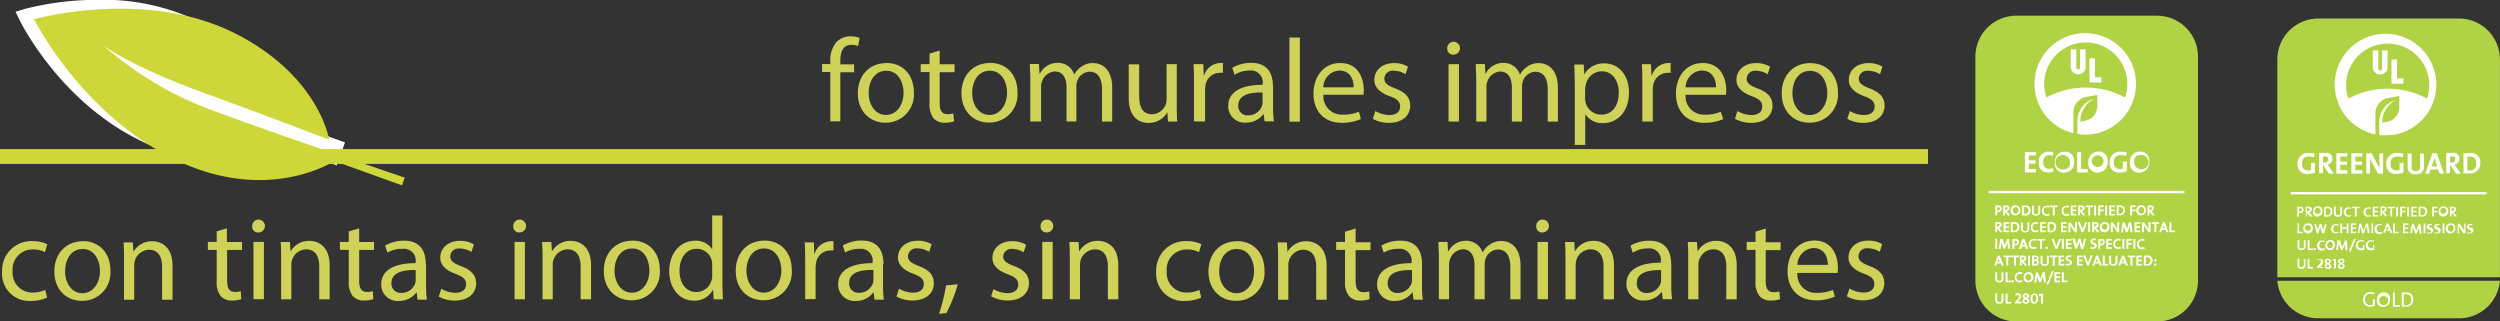 <svg id="Capa_1" data-name="Capa 1" xmlns="http://www.w3.org/2000/svg" viewBox="0 0 426.74 54.85">
  <rect x="0" y="0" width="426.74" height="54.85" fill="#333333" stroke="none"/>
  <defs>
    <style>
      .cls-1 {
        fill: #b0d345;
      }

      .cls-1, .cls-2, .cls-4, .cls-6 {
        fill-rule: evenodd;
      }

      .cls-2, .cls-3 {
        fill: #fff;
      }

      .cls-4 {
        fill: #cfd258;
      }

      .cls-5, .cls-6 {
        fill: #ced73a;
      }
    </style>
  </defs>
  <title>iconostintas</title>
  <g>
    <g>
      <path class="cls-1" d="M452.46,396.2h-24a7,7,0,0,0-7,7V441.4a7,7,0,0,0,7,7h24a7,7,0,0,0,7-7V403.17A7,7,0,0,0,452.46,396.2Z" transform="translate(-84.27 -393.52)"/>
      <polygon class="cls-2" points="358.72 13.18 357.61 13.18 357.61 9.96 356.66 9.96 356.66 14.08 358.72 14.08 358.72 13.18"/>
      <path class="cls-2" d="M439.33,405a0.33,0.33,0,0,1-.32.36,0.33,0.33,0,0,1-.32-0.36v-3.06h-0.95v3a1.27,1.27,0,0,0,2.54,0v-3h-0.95V405Z" transform="translate(-84.27 -393.52)"/>
      <path class="cls-2" d="M433.2,407.86a7.1,7.1,0,1,1,13.82,2.3,14.16,14.16,0,0,0-13.43,0,7.16,7.16,0,0,1-.39-2.3h0Zm5,8.41V412.6a2.66,2.66,0,0,1,2.08-2.52l2-.35v2a2.53,2.53,0,0,1-2,2.38l-0.93.17a4.53,4.53,0,0,1,2.34-3.9,4,4,0,0,0-2.82,4v2a8.49,8.49,0,0,0,1.42.12A8.66,8.66,0,1,0,438.23,416.27Z" transform="translate(-84.27 -393.52)"/>
      <path class="cls-2" d="M425.18,428.88h0.12c0.31,0,.34.15,0.34,0.27a0.28,0.28,0,0,1-.33.28h-0.13v-0.54h0Zm0,0.83h0.11a0.61,0.61,0,0,0,.69-0.6,0.54,0.54,0,0,0-.65-0.52h-0.47v1.7h0.33v-0.6Z" transform="translate(-84.27 -393.52)"/>
      <path class="cls-2" d="M426.63,429.33h-0.09v-0.45h0.1c0.28,0,.32.11,0.32,0.22a0.27,0.27,0,0,1-.33.24h0Zm0.67-.27c0-.21-0.1-0.47-0.62-0.47H426.2v1.7h0.33v-0.66L427,430.3h0.42l-0.52-.65-0.09-.1A0.5,0.5,0,0,0,427.29,429.06Z" transform="translate(-84.27 -393.52)"/>
      <path class="cls-2" d="M428.33,430a0.59,0.59,0,0,1,0-1.16,0.5,0.5,0,0,1,.48.59,0.5,0.5,0,0,1-.48.57h0Zm0-1.46a0.83,0.83,0,0,0-.85.89,0.75,0.75,0,0,0,.8.85,0.84,0.84,0,0,0,.85-0.89A0.75,0.75,0,0,0,428.35,428.58Z" transform="translate(-84.27 -393.52)"/>
      <path class="cls-2" d="M429.9,430h-0.17v-1.14h0.2a0.51,0.51,0,0,1,.59.58,0.55,0.55,0,0,1-.62.58h0ZM430,428.6H429.4v1.7h0.48a0.86,0.86,0,0,0,1-.88A0.79,0.79,0,0,0,430,428.6Z" transform="translate(-84.27 -393.52)"/>
      <path class="cls-2" d="M431.12,428.6v1.11a0.57,0.57,0,0,0,.68.61,0.63,0.63,0,0,0,.72-0.69v-1H432.2v1.06a0.33,0.33,0,0,1-.38.39,0.3,0.3,0,0,1-.37-0.35v-1.1h-0.33Z" transform="translate(-84.27 -393.52)"/>
      <path class="cls-2" d="M433.63,428.88a1.17,1.17,0,0,1,.36.06l0.05,0,0.06-.3h0a1.53,1.53,0,0,0-.4,0,0.82,0.82,0,0,0-.87.9,0.75,0.75,0,0,0,.82.83,1.35,1.35,0,0,0,.48-0.09l0,0-0.06-.29L434,430a0.88,0.88,0,0,1-.35.08,0.48,0.48,0,0,1-.52-0.57A0.51,0.51,0,0,1,433.63,428.88Z" transform="translate(-84.27 -393.52)"/>
      <polygon class="cls-2" points="349.93 35.37 350.41 35.37 350.41 36.78 350.74 36.78 350.74 35.37 351.22 35.37 351.22 35.08 349.93 35.08 349.93 35.37"/>
      <path class="cls-2" d="M437,428.88a1.16,1.16,0,0,1,.36.06l0.05,0,0.06-.3h0a1.53,1.53,0,0,0-.4,0,0.82,0.82,0,0,0-.87.9,0.75,0.75,0,0,0,.81.83,1.36,1.36,0,0,0,.48-0.09l0,0-0.06-.29-0.06,0a0.9,0.9,0,0,1-.35.08,0.48,0.48,0,0,1-.52-0.57A0.51,0.51,0,0,1,437,428.88Z" transform="translate(-84.27 -393.52)"/>
      <polygon class="cls-2" points="354.43 35.36 354.43 35.08 353.46 35.08 353.46 36.78 354.43 36.78 354.43 36.5 353.79 36.5 353.79 36.05 354.4 36.05 354.4 35.77 353.79 35.77 353.79 35.36 354.43 35.36"/>
      <path class="cls-2" d="M439.43,429.33h-0.09v-0.45h0.1c0.28,0,.32.11,0.32,0.22a0.27,0.27,0,0,1-.33.24h0Zm0.67-.27c0-.21-0.11-0.47-0.62-0.47H439v1.7h0.33v-0.66l0.51,0.66h0.42l-0.52-.65-0.09-.1A0.5,0.5,0,0,0,440.1,429.06Z" transform="translate(-84.27 -393.52)"/>
      <polygon class="cls-2" points="355.98 35.37 356.47 35.37 356.47 36.78 356.79 36.78 356.79 35.37 357.28 35.37 357.28 35.08 355.98 35.08 355.98 35.37"/>
      <rect class="cls-3" x="357.46" y="35.08" width="0.33" height="1.7"/>
      <polygon class="cls-2" points="358.15 36.78 358.48 36.78 358.48 36.06 359.07 36.06 359.07 35.78 358.48 35.78 358.48 35.36 359.1 35.36 359.1 35.08 358.15 35.08 358.15 36.78"/>
      <rect class="cls-3" x="359.34" y="35.08" width="0.33" height="1.7"/>
      <polygon class="cls-2" points="360.02 36.78 360.99 36.78 360.99 36.5 360.36 36.5 360.36 36.05 360.96 36.05 360.96 35.77 360.36 35.77 360.36 35.36 360.99 35.36 360.99 35.08 360.02 35.08 360.02 36.78"/>
      <path class="cls-2" d="M446.07,430H445.9v-1.14h0.2a0.51,0.51,0,0,1,.59.58,0.55,0.55,0,0,1-.62.58h0Zm0.05-1.43h-0.55v1.7H446a0.86,0.86,0,0,0,1-.88A0.79,0.79,0,0,0,446.12,428.6Z" transform="translate(-84.27 -393.52)"/>
      <polygon class="cls-2" points="363.6 36.78 363.93 36.78 363.93 36.06 364.52 36.06 364.52 35.78 363.93 35.78 363.93 35.36 364.55 35.36 364.55 35.08 363.6 35.08 363.6 36.78"/>
      <path class="cls-2" d="M449.78,430a0.59,0.59,0,0,1,0-1.16,0.5,0.5,0,0,1,.48.59,0.5,0.5,0,0,1-.48.57h0Zm0-1.46a0.83,0.83,0,0,0-.85.89,0.75,0.75,0,0,0,.8.85,0.84,0.84,0,0,0,.85-0.89A0.76,0.76,0,0,0,449.8,428.58Z" transform="translate(-84.27 -393.52)"/>
      <path class="cls-2" d="M451.27,429.33h-0.09v-0.45h0.1c0.28,0,.32.11,0.32,0.22a0.27,0.27,0,0,1-.33.24h0Zm0.67-.27c0-.21-0.11-0.47-0.62-0.47h-0.47v1.7h0.33v-0.66l0.51,0.66h0.42l-0.52-.65-0.09-.1A0.5,0.5,0,0,0,451.94,429.06Z" transform="translate(-84.27 -393.52)"/>
      <path class="cls-2" d="M425.18,431.72h0.1c0.28,0,.32.1,0.32,0.22a0.27,0.27,0,0,1-.33.24h-0.1v-0.45h0Zm-0.33,1.43h0.33v-0.66l0.51,0.66h0.42l-0.53-.66-0.08-.1a0.5,0.5,0,0,0,.45-0.49c0-.21-0.11-0.47-0.62-0.47h-0.47v1.7Z" transform="translate(-84.27 -393.52)"/>
      <polygon class="cls-2" points="342.96 38.21 342.96 37.93 342 37.93 342 39.63 342.96 39.63 342.96 39.35 342.33 39.35 342.33 38.9 342.93 38.9 342.93 38.62 342.33 38.62 342.33 38.21 342.96 38.21"/>
      <path class="cls-2" d="M428,432.88h-0.17v-1.14h0.2a0.51,0.51,0,0,1,.59.57,0.55,0.55,0,0,1-.62.58h0Zm0.05-1.44h-0.55v1.7H428a0.86,0.86,0,0,0,1-.88A0.78,0.78,0,0,0,428.1,431.45Z" transform="translate(-84.27 -393.52)"/>
      <path class="cls-2" d="M429.26,432.57a0.57,0.57,0,0,0,.68.61,0.63,0.63,0,0,0,.72-0.68v-1h-0.32v1.06a0.32,0.32,0,0,1-.38.39,0.3,0.3,0,0,1-.37-0.35v-1.1h-0.33v1.11Z" transform="translate(-84.27 -393.52)"/>
      <path class="cls-2" d="M431.74,433.17a1.37,1.37,0,0,0,.48-0.09h0l-0.06-.29-0.06,0a0.89,0.89,0,0,1-.35.08,0.48,0.48,0,0,1-.52-0.57,0.51,0.51,0,0,1,.5-0.58,1.23,1.23,0,0,1,.36.06l0.05,0,0.06-.3h0a1.62,1.62,0,0,0-.4-0.05,0.81,0.81,0,0,0-.87.9A0.75,0.75,0,0,0,431.74,433.17Z" transform="translate(-84.27 -393.52)"/>
      <polygon class="cls-2" points="348.24 39.63 349.2 39.63 349.2 39.35 348.57 39.35 348.57 38.9 349.17 38.9 349.17 38.62 348.57 38.62 348.57 38.21 349.2 38.21 349.2 37.93 348.24 37.93 348.24 39.63"/>
      <path class="cls-2" d="M434.11,431.73h0.2a0.51,0.51,0,0,1,.59.58,0.55,0.55,0,0,1-.62.58h-0.17v-1.14h0Zm-0.33-.27v1.7h0.48a0.86,0.86,0,0,0,1-.88,0.78,0.78,0,0,0-.91-0.84h-0.55Z" transform="translate(-84.27 -393.52)"/>
      <polygon class="cls-2" points="351.81 39.63 352.77 39.63 352.77 39.35 352.14 39.35 352.14 38.9 352.75 38.9 352.75 38.62 352.14 38.62 352.14 38.21 352.77 38.21 352.77 37.93 351.81 37.93 351.81 39.63"/>
      <path class="cls-2" d="M437.35,433.16h0.32v-0.49c0-.2,0-0.48,0-0.68l0.08,0.13,0.67,1.05h0.38v-1.7h-0.32v0.46c0,0.2,0,.5,0,0.72l-0.09-.14-0.66-1h-0.38v1.7Z" transform="translate(-84.27 -393.52)"/>
      <path class="cls-2" d="M439.58,433.16h0.32l0.66-1.7h-0.34l-0.4,1c0,0.07-.05.14-0.07,0.2l-0.06-.16-0.4-1.09h-0.36Z" transform="translate(-84.27 -393.52)"/>
      <rect class="cls-3" x="356.45" y="37.93" width="0.33" height="1.7"/>
      <path class="cls-2" d="M441.73,431.72h0.1c0.28,0,.32.1,0.32,0.22a0.27,0.27,0,0,1-.33.24h-0.09v-0.45h0Zm-0.33-.27v1.7h0.33v-0.66l0.51,0.66h0.42l-0.52-.65-0.08-.1a0.5,0.5,0,0,0,.45-0.49c0-.21-0.11-0.47-0.62-0.47H441.4Z" transform="translate(-84.27 -393.52)"/>
      <path class="cls-2" d="M444,432.32a0.49,0.49,0,1,1-.48-0.59,0.5,0.5,0,0,1,.48.59h0Zm-1.3,0a0.75,0.75,0,0,0,.8.85,0.83,0.83,0,0,0,.85-0.89,0.76,0.76,0,0,0-.8-0.86A0.83,0.83,0,0,0,442.7,432.33Z" transform="translate(-84.27 -393.52)"/>
      <path class="cls-2" d="M444.59,431.45v1.7h0.32v-0.5c0-.19,0-0.47,0-0.68L445,432.1l0.67,1.05H446v-1.7h-0.32v0.46c0,0.2,0,.5,0,0.72l-0.09-.15-0.66-1h-0.38Z" transform="translate(-84.27 -393.52)"/>
      <path class="cls-2" d="M447.37,432.51l0,0.14-0.05-.16-0.37-1h-0.36l-0.26,1.7h0.34l0.12-1c0-.06,0-0.12,0-0.17l0,0.12,0.35,1h0.31l0.37-1.07,0-.08c0,0.05,0,.11,0,0.17l0.14,1h0.34l-0.27-1.7h-0.36Z" transform="translate(-84.27 -393.52)"/>
      <polygon class="cls-2" points="364.37 39.63 365.33 39.63 365.33 39.35 364.69 39.35 364.69 38.9 365.3 38.9 365.3 38.62 364.69 38.62 364.69 38.21 365.33 38.21 365.33 37.93 364.37 37.93 364.37 39.63"/>
      <path class="cls-2" d="M449.91,431.45v1.7h0.32v-0.5c0-.19,0-0.47,0-0.68l0.08,0.12,0.67,1.05h0.38v-1.7H451v0.46c0,0.2,0,.5,0,0.72l-0.09-.15-0.66-1h-0.38Z" transform="translate(-84.27 -393.52)"/>
      <polygon class="cls-2" points="368.08 39.63 368.08 38.22 368.57 38.22 368.57 37.93 367.27 37.93 367.27 38.22 367.75 38.22 367.75 39.63 368.08 39.63"/>
      <path class="cls-2" d="M453.38,432.51l0.2-.54,0-.07,0,0.08,0.2,0.53h-0.46Zm0.08-1.05-0.65,1.7h0.34l0.14-.38h0.65l0.14,0.38h0.36l-0.65-1.7h-0.33Z" transform="translate(-84.27 -393.52)"/>
      <polygon class="cls-2" points="370.64 37.93 370.31 37.93 370.31 39.64 371.25 39.64 371.25 39.35 370.64 39.35 370.64 37.93"/>
      <rect class="cls-3" x="340.59" y="40.78" width="0.33" height="1.7"/>
      <path class="cls-2" d="M425.7,434.3l-0.26,1.7h0.34l0.12-1c0-.06,0-0.11,0-0.17l0,0.12,0.35,1h0.31l0.37-1.07,0-.08,0,0.17,0.15,1h0.34l-0.27-1.7H426.9l-0.38,1.06,0,0.14-0.05-.16-0.37-1H425.7Z" transform="translate(-84.27 -393.52)"/>
      <path class="cls-2" d="M428.24,435.13h-0.12v-0.54h0.12c0.3,0,.34.15,0.34,0.27a0.28,0.28,0,0,1-.33.29h0Zm0-.83h-0.47V436h0.33v-0.6h0.11a0.61,0.61,0,0,0,.69-0.59A0.55,0.55,0,0,0,428.26,434.3Z" transform="translate(-84.27 -393.52)"/>
      <path class="cls-2" d="M429.7,434.82l0-.08,0,0.08,0.2,0.53H429.5l0.2-.54h0ZM429.26,436l0.14-.37H430l0.14,0.37h0.36l-0.66-1.7h-0.33l-0.65,1.7h0.34Z" transform="translate(-84.27 -393.52)"/>
      <path class="cls-2" d="M430.6,435.19a0.75,0.75,0,0,0,.82.83,1.37,1.37,0,0,0,.48-0.09l0,0-0.06-.29-0.06,0a0.92,0.92,0,0,1-.35.07,0.48,0.48,0,0,1-.52-0.57,0.51,0.51,0,0,1,.5-0.58,1.15,1.15,0,0,1,.36.06l0.05,0,0.05-.3h0a1.49,1.49,0,0,0-.4,0A0.82,0.82,0,0,0,430.6,435.19Z" transform="translate(-84.27 -393.52)"/>
      <polygon class="cls-2" points="348.56 42.48 348.56 41.07 349.04 41.07 349.04 40.78 347.75 40.78 347.75 41.07 348.23 41.07 348.23 42.48 348.56 42.48"/>
      <ellipse class="cls-3" cx="349.35" cy="42.31" rx="0.2" ry="0.2"/>
      <path class="cls-2" d="M435.34,435.35l-0.07.2-0.05-.16-0.39-1.09h-0.36l0.65,1.7h0.32l0.66-1.7h-0.34Z" transform="translate(-84.27 -393.52)"/>
      <rect class="cls-3" x="351.96" y="40.78" width="0.33" height="1.7"/>
      <polygon class="cls-2" points="353.61 41.06 353.61 40.78 352.65 40.78 352.65 42.48 353.61 42.48 353.61 42.2 352.97 42.2 352.97 41.75 353.58 41.75 353.58 41.47 352.97 41.47 352.97 41.06 353.61 41.06"/>
      <path class="cls-2" d="M439.19,434.89v-0.06l0,0.06,0.33,1.11h0.36l0.47-1.7h-0.33l-0.3,1.12v0l0-.07-0.33-1.1h-0.33l-0.32,1.09,0,0.07,0-.08-0.29-1.08H438l0.47,1.7h0.35Z" transform="translate(-84.27 -393.52)"/>
      <path class="cls-2" d="M441.53,435.74a1,1,0,0,1-.34-0.06l-0.06,0,0,0.31h0a1.47,1.47,0,0,0,.38,0,0.59,0.59,0,0,0,.67-0.54,0.55,0.55,0,0,0-.47-0.49c-0.19-.07-0.3-0.12-0.3-0.23a0.24,0.24,0,0,1,.29-0.2,1.05,1.05,0,0,1,.28,0l0.05,0,0-.29h0a1.58,1.58,0,0,0-.32,0,0.5,0.5,0,1,0-.18,1,0.33,0.33,0,0,1,.3.24A0.26,0.26,0,0,1,441.53,435.74Z" transform="translate(-84.27 -393.52)"/>
      <path class="cls-2" d="M442.9,435.13h-0.12v-0.54h0.12c0.3,0,.34.15,0.34,0.27a0.28,0.28,0,0,1-.33.29h0Zm0-.83h-0.47V436h0.33v-0.6h0.11a0.61,0.61,0,0,0,.69-0.59A0.54,0.54,0,0,0,442.92,434.3Z" transform="translate(-84.27 -393.52)"/>
      <polygon class="cls-2" points="360.49 41.06 360.49 40.78 359.53 40.78 359.53 42.48 360.49 42.48 360.49 42.2 359.86 42.2 359.86 41.75 360.46 41.75 360.46 41.47 359.86 41.47 359.86 41.06 360.49 41.06"/>
      <path class="cls-2" d="M446.31,435.92l-0.06-.29-0.06,0a0.9,0.9,0,0,1-.35.08,0.48,0.48,0,0,1-.52-0.57,0.51,0.51,0,0,1,.5-0.58,1.14,1.14,0,0,1,.36.06l0.05,0,0.06-.3h0a1.55,1.55,0,0,0-.4-0.05,0.82,0.82,0,0,0-.87.9,0.75,0.75,0,0,0,.82.83,1.35,1.35,0,0,0,.48-0.09Z" transform="translate(-84.27 -393.52)"/>
      <rect class="cls-3" x="362.29" y="40.78" width="0.33" height="1.7"/>
      <polygon class="cls-2" points="363.93 41.06 363.93 40.78 362.97 40.78 362.97 42.48 363.3 42.48 363.3 41.76 363.89 41.76 363.89 41.48 363.3 41.48 363.3 41.06 363.93 41.06"/>
      <rect class="cls-3" x="364.17" y="40.78" width="0.33" height="1.7"/>
      <path class="cls-2" d="M449.87,434.58a1.16,1.16,0,0,1,.36.06l0.05,0,0.06-.3h0a1.47,1.47,0,0,0-.4,0,0.82,0.82,0,0,0-.87.9,0.75,0.75,0,0,0,.82.83,1.35,1.35,0,0,0,.48-0.09l0,0-0.06-.29-0.06,0a0.9,0.9,0,0,1-.35.07,0.48,0.48,0,0,1-.52-0.57A0.51,0.51,0,0,1,449.87,434.58Z" transform="translate(-84.27 -393.52)"/>
      <path class="cls-2" d="M425.22,438.21l0.2-.54,0-.07,0,0.08,0.2,0.53h-0.46Zm0.07-1.05-0.65,1.7H425l0.14-.38h0.65l0.14,0.38h0.36l-0.66-1.7H425.3Z" transform="translate(-84.27 -393.52)"/>
      <polygon class="cls-2" points="341.99 43.91 342.47 43.91 342.47 45.34 342.8 45.34 342.8 43.91 343.29 43.91 343.29 43.63 341.99 43.63 341.99 43.91"/>
      <polygon class="cls-2" points="344.12 45.34 344.12 43.91 344.6 43.91 344.6 43.63 343.3 43.63 343.3 43.91 343.79 43.91 343.79 45.34 344.12 45.34"/>
      <path class="cls-2" d="M429.47,437.88h-0.09v-0.45h0.1c0.28,0,.32.11,0.32,0.22a0.27,0.27,0,0,1-.33.24h0Zm0.67-.27c0-.21-0.11-0.47-0.62-0.47h-0.47v1.7h0.33V438.2l0.51,0.66h0.42l-0.53-.65-0.08-.1A0.5,0.5,0,0,0,430.14,437.61Z" transform="translate(-84.27 -393.52)"/>
      <rect class="cls-3" x="346.19" y="43.63" width="0.33" height="1.7"/>
      <path class="cls-2" d="M431.47,438.11h0.11c0.4,0,.4.17,0.4,0.23a0.28,0.28,0,0,1-.35.25h-0.17v-0.47h0Zm0-.69h0.18c0.25,0,.29.11,0.29,0.2s-0.12.23-.36,0.23h-0.1v-0.42h0Zm0.15,1.44a0.58,0.58,0,0,0,.7-0.53,0.4,0.4,0,0,0-.25-0.38,0.43,0.43,0,0,0,.2-0.37c0-.16-0.08-0.43-0.59-0.43h-0.54v1.7h0.48Z" transform="translate(-84.27 -393.52)"/>
      <path class="cls-2" d="M433.27,438.88a0.63,0.63,0,0,0,.72-0.69v-1h-0.32v1.05a0.32,0.32,0,0,1-.38.39,0.3,0.3,0,0,1-.37-0.35v-1.09h-0.33v1.11A0.57,0.57,0,0,0,433.27,438.88Z" transform="translate(-84.27 -393.52)"/>
      <polygon class="cls-2" points="350.73 45.34 350.73 43.91 351.22 43.91 351.22 43.63 349.92 43.63 349.92 43.91 350.4 43.91 350.4 45.34 350.73 45.34"/>
      <polygon class="cls-2" points="352.36 43.91 352.36 43.63 351.4 43.63 351.4 45.34 352.36 45.34 352.36 45.05 351.73 45.05 351.73 44.6 352.33 44.6 352.33 44.32 351.73 44.32 351.73 43.91 352.36 43.91"/>
      <path class="cls-2" d="M437.49,437.85a0.34,0.34,0,0,1-.3-0.24,0.23,0.23,0,0,1,.29-0.2,0.94,0.94,0,0,1,.27,0h0.06l0-.29h0a1.38,1.38,0,0,0-.31,0,0.55,0.55,0,0,0-.64.5,0.54,0.54,0,0,0,.46.48,0.33,0.33,0,0,1,.3.25,0.26,0.26,0,0,1-.31.22,1,1,0,0,1-.34-0.06l-0.06,0,0,0.32h0a1.45,1.45,0,0,0,.38,0,0.59,0.59,0,0,0,.67-0.54A0.55,0.55,0,0,0,437.49,437.85Z" transform="translate(-84.27 -393.52)"/>
      <polygon class="cls-2" points="354.53 45.34 355.5 45.34 355.5 45.05 354.86 45.05 354.86 44.6 355.47 44.6 355.47 44.32 354.86 44.32 354.86 43.91 355.5 43.91 355.5 43.63 354.53 43.63 354.53 45.34"/>
      <path class="cls-2" d="M441.15,437.15l-0.4,1-0.08.2-0.05-.16-0.4-1.09h-0.36l0.64,1.7h0.33l0.66-1.7h-0.34Z" transform="translate(-84.27 -393.52)"/>
      <path class="cls-2" d="M442,438.21l0.2-.54,0-.07,0,0.08,0.2,0.53H442Zm0.07-1.05-0.65,1.7h0.34l0.14-.38h0.65l0.14,0.38h0.37l-0.66-1.7h-0.33Z" transform="translate(-84.27 -393.52)"/>
      <polygon class="cls-2" points="359.27 43.63 358.94 43.63 358.94 45.33 359.88 45.33 359.88 45.05 359.27 45.05 359.27 43.63"/>
      <path class="cls-2" d="M445.38,438.21a0.32,0.32,0,0,1-.38.39,0.3,0.3,0,0,1-.37-0.35v-1.09H444.3v1.11a0.57,0.57,0,0,0,.68.61,0.63,0.63,0,0,0,.72-0.69v-1h-0.33v1.05Z" transform="translate(-84.27 -393.52)"/>
      <path class="cls-2" d="M446.42,438.21l0.2-.54,0-.07,0,0.08,0.2,0.53h-0.46Zm0.07-1.05-0.65,1.7h0.34l0.14-.38H447l0.14,0.38h0.36l-0.65-1.7H446.5Z" transform="translate(-84.27 -393.52)"/>
      <polygon class="cls-2" points="363.19 43.91 363.67 43.91 363.67 45.34 364 45.34 364 43.91 364.49 43.91 364.49 43.63 363.19 43.63 363.19 43.91"/>
      <polygon class="cls-2" points="364.67 45.34 365.64 45.34 365.64 45.05 365 45.05 365 44.6 365.6 44.6 365.6 44.32 365 44.32 365 43.91 365.64 43.91 365.64 43.63 364.67 43.63 364.67 45.34"/>
      <path class="cls-2" d="M450.72,438.58h-0.17v-1.14h0.2a0.51,0.51,0,0,1,.59.58,0.55,0.55,0,0,1-.62.58h0Zm0.05-1.43h-0.55v1.7h0.48a0.86,0.86,0,0,0,1-.87A0.78,0.78,0,0,0,450.77,437.15Z" transform="translate(-84.27 -393.52)"/>
      <ellipse class="cls-3" cx="367.9" cy="44.46" rx="0.2" ry="0.2"/>
      <ellipse class="cls-3" cx="367.9" cy="45.16" rx="0.2" ry="0.2"/>
      <path class="cls-2" d="M425.93,441.06a0.32,0.32,0,0,1-.38.39,0.31,0.31,0,0,1-.37-0.35V440h-0.33v1.11a0.57,0.57,0,0,0,.68.61,0.63,0.63,0,0,0,.72-0.69v-1h-0.33v1.06Z" transform="translate(-84.27 -393.52)"/>
      <polygon class="cls-2" points="342.68 46.48 342.35 46.48 342.35 48.18 343.28 48.18 343.28 47.9 342.68 47.9 342.68 46.48"/>
      <ellipse class="cls-3" cx="343.56" cy="48.01" rx="0.2" ry="0.2"/>
      <path class="cls-2" d="M429,441.72a1.31,1.31,0,0,0,.48-0.09h0l-0.06-.29-0.06,0a0.87,0.87,0,0,1-.35.08,0.48,0.48,0,0,1-.52-0.57,0.51,0.51,0,0,1,.5-0.58,1.16,1.16,0,0,1,.36.06h0.05l0.06-.3h0a1.56,1.56,0,0,0-.4-0.05,0.82,0.82,0,0,0-.87.9A0.75,0.75,0,0,0,429,441.72Z" transform="translate(-84.27 -393.52)"/>
      <path class="cls-2" d="M430.5,440.27a0.59,0.59,0,0,1,0,1.17,0.59,0.59,0,0,1,0-1.17h0Zm0,1.46a0.83,0.83,0,0,0,.85-0.89,0.75,0.75,0,0,0-.8-0.85,0.83,0.83,0,0,0-.85.89A0.75,0.75,0,0,0,430.48,441.73Z" transform="translate(-84.27 -393.52)"/>
      <path class="cls-2" d="M432.94,440l-0.38,1.06,0,0.14a1.3,1.3,0,0,0-.05-0.16l-0.37-1h-0.36l-0.26,1.7h0.34l0.12-1,0-.17,0,0.12,0.35,1h0.31l0.37-1.06,0-.08,0,0.17,0.15,1h0.34L433.3,440h-0.36Z" transform="translate(-84.27 -393.52)"/>
      <polygon class="cls-2" points="349.33 48.57 349.65 48.57 350.56 46.29 350.24 46.29 349.33 48.57"/>
      <polygon class="cls-2" points="350.67 48.19 351.64 48.19 351.64 47.9 351 47.9 351 47.45 351.61 47.45 351.61 47.17 351 47.17 351 46.76 351.64 46.76 351.64 46.48 350.67 46.48 350.67 48.19"/>
      <polygon class="cls-2" points="352.28 46.48 351.95 46.48 351.95 48.18 352.89 48.18 352.89 47.9 352.28 47.9 352.28 46.48"/>
      <path class="cls-2" d="M425.93,444.69a0.32,0.32,0,0,1-.38.39,0.31,0.31,0,0,1-.37-0.35v-1.1h-0.33v1.11a0.57,0.57,0,0,0,.68.61,0.63,0.63,0,0,0,.72-0.69v-1h-0.33v1.06Z" transform="translate(-84.27 -393.52)"/>
      <polygon class="cls-2" points="342.68 50.12 342.35 50.12 342.35 51.82 343.28 51.82 343.28 51.53 342.68 51.53 342.68 50.12"/>
      <path class="cls-2" d="M428.66,445l0.15-.16a1.17,1.17,0,0,0,.42-0.78,0.48,0.48,0,0,0-.53-0.48,1,1,0,0,0-.44.1l0,0,0.05,0.3,0.06,0a0.63,0.63,0,0,1,.3-0.09,0.22,0.22,0,0,1,.25.23,0.91,0.91,0,0,1-.35.6l-0.33.36v0.24h1.08V445h-0.63Z" transform="translate(-84.27 -393.52)"/>
      <path class="cls-2" d="M430.08,445.08a0.22,0.22,0,0,1-.26-0.19,0.37,0.37,0,0,1,.24-0.27,0.4,0.4,0,0,1,.28.28,0.22,0.22,0,0,1-.26.19h0Zm0-1.2a0.19,0.19,0,0,1,.22.17,0.34,0.34,0,0,1-.22.25,0.33,0.33,0,0,1-.24-0.25,0.2,0.2,0,0,1,.24-0.17h0Zm0.28,0.57a0.51,0.51,0,0,0,.28-0.41,0.47,0.47,0,0,0-.54-0.43,0.51,0.51,0,0,0-.59.47,0.47,0.47,0,0,0,.27.4,0.54,0.54,0,0,0-.29.44,0.49,0.49,0,0,0,.57.45,0.53,0.53,0,0,0,.62-0.48A0.52,0.52,0,0,0,430.36,444.45Z" transform="translate(-84.27 -393.52)"/>
      <path class="cls-2" d="M431.53,445.08c-0.08,0-.32,0-0.32-0.6,0-.27.06-0.59,0.32-0.59s0.32,0.06.32,0.6c0,0.27-.06.59-0.32,0.59h0Zm0-1.46a0.74,0.74,0,0,0-.68.89c0,0.57.22,0.86,0.64,0.86a0.74,0.74,0,0,0,.68-0.89C432.19,443.91,432,443.62,431.54,443.62Z" transform="translate(-84.27 -393.52)"/>
      <polygon class="cls-2" points="348.02 50.27 348.08 50.57 348.39 50.46 348.39 51.82 348.72 51.82 348.72 50.12 348.49 50.12 348.02 50.27"/>
      <rect class="cls-3" x="339.47" y="32.58" width="33.41" height="0.4"/>
      <polygon class="cls-2" points="347.53 28.85 346.31 28.85 346.31 27.92 347.46 27.92 347.46 27.37 346.31 27.37 346.31 26.52 347.53 26.52 347.53 25.96 345.64 25.96 345.64 29.43 347.53 29.43 347.53 28.85"/>
      <path class="cls-2" d="M434,420a1.88,1.88,0,0,1,.68.12l0.09-.62a2.75,2.75,0,0,0-.74-0.1,1.66,1.66,0,0,0-1.74,1.88,1.48,1.48,0,0,0,1.61,1.67,2.63,2.63,0,0,0,.91-0.16l-0.1-.59a1.65,1.65,0,0,1-.66.14,1,1,0,0,1-1-1.17A1,1,0,0,1,434,420Z" transform="translate(-84.27 -393.52)"/>
      <path class="cls-2" d="M436.67,422.4a1.23,1.23,0,1,1,.93-1.16,1,1,0,0,1-.93,1.16h0Zm0.06-3a1.7,1.7,0,0,0-1.7,1.85,1.51,1.51,0,0,0,1.58,1.74,1.7,1.7,0,0,0,1.7-1.85A1.51,1.51,0,0,0,436.73,419.42Z" transform="translate(-84.27 -393.52)"/>
      <polygon class="cls-2" points="354.57 25.96 354.57 29.43 356.37 29.43 356.37 28.84 355.24 28.84 355.24 25.96 354.57 25.96"/>
      <path class="cls-2" d="M443.31,421.24a1,1,0,1,1-.92-1.21,1,1,0,0,1,.92,1.21h0Zm-2.56,0a1.51,1.51,0,0,0,1.58,1.74,1.7,1.7,0,0,0,1.7-1.85,1.51,1.51,0,0,0-1.58-1.74A1.7,1.7,0,0,0,440.75,421.27Z" transform="translate(-84.27 -393.52)"/>
      <path class="cls-2" d="M446.28,420a2.36,2.36,0,0,1,.89.16l0.13-.61a3.37,3.37,0,0,0-1-.15,1.76,1.76,0,0,0-1.93,1.89,1.57,1.57,0,0,0,1.75,1.68,3.31,3.31,0,0,0,1.19-.22v-1.66h-0.67v1.21a1.57,1.57,0,0,1-.44.06,1,1,0,0,1-1.11-1.17A1.09,1.09,0,0,1,446.28,420Z" transform="translate(-84.27 -393.52)"/>
      <path class="cls-2" d="M449.49,420a1.23,1.23,0,1,1-.93,1.16,1,1,0,0,1,.93-1.16h0Zm-1.64,1.25a1.51,1.51,0,0,0,1.58,1.74,1.7,1.7,0,0,0,1.7-1.85,1.51,1.51,0,0,0-1.58-1.74A1.7,1.7,0,0,0,447.84,421.27Z" transform="translate(-84.27 -393.52)"/>
      <path class="cls-1" d="M511,403.68a7,7,0,0,0-7-7H480a7,7,0,0,0-7,7v37.17h38V403.68Z" transform="translate(-84.27 -393.52)"/>
      <path class="cls-1" d="M480,447.85h24a7,7,0,0,0,7-6.41H473A7,7,0,0,0,480,447.85Z" transform="translate(-84.27 -393.52)"/>
      <path class="cls-2" d="M489.3,445.55a1.44,1.44,0,0,1-.42.06,0.84,0.84,0,0,1-.89-0.94,0.87,0.87,0,0,1,.91-1,1.76,1.76,0,0,1,.63.12l0.07-.3a2.22,2.22,0,0,0-.66-0.1,1.2,1.2,0,0,0-1.29,1.29,1.09,1.09,0,0,0,1.19,1.18,2.35,2.35,0,0,0,.79-0.14v-1.12H489.3v0.91Z" transform="translate(-84.27 -393.52)"/>
      <path class="cls-2" d="M491.16,445.61a0.8,0.8,0,0,1-.76-1,0.78,0.78,0,1,1,.76,1h0Zm0-2.19a1.15,1.15,0,0,0-1.14,1.27,1,1,0,0,0,1.07,1.21,1.15,1.15,0,0,0,1.14-1.27A1,1,0,0,0,491.2,443.43Z" transform="translate(-84.27 -393.52)"/>
      <polygon class="cls-2" points="408.79 49.94 408.46 49.94 408.46 52.35 409.65 52.35 409.65 52.07 408.79 52.07 408.79 49.94"/>
      <path class="cls-2" d="M494.89,445.6l-0.32,0v-1.85h0.36a0.82,0.82,0,0,1,.92.94,0.86,0.86,0,0,1-1,.95h0Zm0.08-2.15h-0.72v2.4h0.61a1.19,1.19,0,0,0,1.34-1.24A1.07,1.07,0,0,0,495,443.45Z" transform="translate(-84.27 -393.52)"/>
      <polygon class="cls-2" points="410.26 13.38 409.16 13.38 409.16 10.15 408.21 10.15 408.21 14.28 410.26 14.28 410.26 13.38"/>
      <path class="cls-2" d="M490.88,405.18a0.32,0.32,0,0,1-.32.36,0.33,0.33,0,0,1-.32-0.36v-3.06h-0.95v3a1.28,1.28,0,0,0,2.54,0v-3h-0.95v3.06Z" transform="translate(-84.27 -393.52)"/>
      <path class="cls-2" d="M484.74,408.05a7.1,7.1,0,1,1,13.82,2.3,14.15,14.15,0,0,0-13.43,0,7.06,7.06,0,0,1-.39-2.3h0Zm5,8.41v-3.67a2.66,2.66,0,0,1,2.08-2.52l2-.35v2a2.53,2.53,0,0,1-2,2.38l-0.93.16a4.52,4.52,0,0,1,2.33-3.9,4,4,0,0,0-2.82,4v2A8.67,8.67,0,1,0,489.78,416.46Z" transform="translate(-84.27 -393.52)"/>
      <path class="cls-2" d="M477.53,437.7h0v1a0.34,0.34,0,0,1-.4.41,0.32,0.32,0,0,1-.38-0.37V437.7h-0.3v1.1a0.56,0.56,0,0,0,.66.6,0.62,0.62,0,0,0,.7-0.67v-1h-0.26Z" transform="translate(-84.27 -393.52)"/>
      <polygon class="cls-2" points="394.21 45.59 394.21 44.21 394.21 44.18 394.18 44.18 393.95 44.18 393.91 44.18 393.91 44.21 393.91 45.81 393.91 45.85 393.95 45.85 394.78 45.85 394.81 45.85 394.81 45.81 394.81 45.63 394.81 45.59 394.78 45.59 394.21 45.59"/>
      <path class="cls-2" d="M479.86,438v0h0v0h0Zm0.37,1.18h0Zm0,0,0.17-.19a1.15,1.15,0,0,0,.42-0.77,0.46,0.46,0,0,0-.51-0.47,1,1,0,0,0-.15,0l-0.11,0a0.94,0.94,0,0,0-.17,0h0v0l0,0.19v0l0,0a0.64,0.64,0,0,1,.31-0.09,0.23,0.23,0,0,1,.26.24,0.91,0.91,0,0,1-.35.61l-0.32.35h0v0.21h1V439.1h-0.65Z" transform="translate(-84.27 -393.52)"/>
      <path class="cls-2" d="M481.32,438.44a0.67,0.67,0,0,0,.1.07h0l-0.09-.07h0Zm0.5,0.07h0l0,0h0Zm-0.19-.6a0.21,0.21,0,0,1,.24.19,0.25,0.25,0,1,1-.5,0,0.22,0.22,0,0,1,.26-0.19h0Zm0,1.24a0.23,0.23,0,0,1-.28-0.21,0.38,0.38,0,0,1,.25-0.29,0.41,0.41,0,0,1,.3.3,0.23,0.23,0,0,1-.27.2h0Zm0.5-.4a0.69,0.69,0,0,0-.26-0.25,0.51,0.51,0,0,0,.29-0.41,0.46,0.46,0,0,0-.52-0.41,0.5,0.5,0,0,0-.57.46,0.47,0.47,0,0,0,.28.4,0.72,0.72,0,0,0-.24.26l0,0.08a0.36,0.36,0,0,0,0,.1,0.47,0.47,0,0,0,.55.43,0.52,0.52,0,0,0,.6-0.47A41.58,41.58,0,0,1,482.13,438.74Z" transform="translate(-84.27 -393.52)"/>
      <path class="cls-2" d="M482.67,438l0.08,0h0l-0.08,0h0Zm-0.22.07v0h0v0h0Zm0.37-.35h0l-0.4.14h0v0l0,0.2v0h0l0.27-.1v1.37H483V437.7h-0.21Z" transform="translate(-84.27 -393.52)"/>
      <path class="cls-2" d="M483.63,438.44a0.63,0.63,0,0,0,.09.07h0l-0.09-.07h0Zm0.5,0.07h0l0,0h0Zm-0.19-.6a0.21,0.21,0,0,1,.24.19,0.25,0.25,0,1,1-.5,0,0.22,0.22,0,0,1,.26-0.19h0Zm0,1.24a0.23,0.23,0,0,1-.28-0.21,0.38,0.38,0,0,1,.25-0.29,0.41,0.41,0,0,1,.3.3,0.23,0.23,0,0,1-.27.2h0Zm0.5-.4a0.68,0.68,0,0,0-.26-0.25,0.51,0.51,0,0,0,.29-0.41,0.46,0.46,0,0,0-.52-0.41,0.5,0.5,0,0,0-.57.46,0.47,0.47,0,0,0,.28.4,0.55,0.55,0,0,0-.31.44,0.47,0.47,0,0,0,.55.43,0.52,0.52,0,0,0,.6-0.47,0.31,0.31,0,0,0,0-.09A0.44,0.44,0,0,0,484.44,438.74Z" transform="translate(-84.27 -393.52)"/>
      <path class="cls-2" d="M476.68,429.86h0v0h0Zm0.18-.22h-0.14v-0.57h0.13a0.29,0.29,0,0,1,.36.28,0.3,0.3,0,0,1-.35.3h0Zm-0.17.85h0v-0.6h0.12a0.6,0.6,0,0,0,.67-0.58,0.53,0.53,0,0,0-.63-0.5h-0.45v1.67h0.26Z" transform="translate(-84.27 -393.52)"/>
      <path class="cls-2" d="M478.3,429.72h0l0,0.05-0.06-.05h0Zm-0.12-.67c0.24,0,.34.07,0.34,0.23a0.29,0.29,0,0,1-.35.26h-0.11v-0.48h0.12ZM478,430.48h0v-0.69l0.52,0.68H479l0-.05-0.46-.57-0.1-.12a0.49,0.49,0,0,0,.46-0.48c0-.21-0.1-0.45-0.6-0.45h-0.46v1.67H478Z" transform="translate(-84.27 -393.52)"/>
      <path class="cls-2" d="M479.88,429a0.51,0.51,0,0,1,.5.61,0.51,0.51,0,1,1-.5-0.61h0Zm0,1.46a0.82,0.82,0,0,0,.83-0.88,0.74,0.74,0,0,0-.78-0.84,0.82,0.82,0,0,0-.83.88A0.74,0.74,0,0,0,479.85,430.5Z" transform="translate(-84.27 -393.52)"/>
      <path class="cls-2" d="M481.26,429.06h0.22a0.53,0.53,0,0,1,.61.59,0.56,0.56,0,0,1-.64.6h-0.19v-1.17h0Zm-0.08,1.43h0.25a0.85,0.85,0,0,0,1-.86,0.77,0.77,0,0,0-.89-0.82H481v1.67h0.21Z" transform="translate(-84.27 -393.52)"/>
      <path class="cls-2" d="M483.35,430.5a0.61,0.61,0,0,0,.7-0.67v-1h-0.29v1a0.34,0.34,0,0,1-.4.4,0.32,0.32,0,0,1-.38-0.37v-1.08h-0.3v1.1A0.56,0.56,0,0,0,483.35,430.5Z" transform="translate(-84.27 -393.52)"/>
      <path class="cls-2" d="M485.57,430.22v0h0v0h0Zm-0.43.28a1.36,1.36,0,0,0,.47-0.09h0v0l0-.19v0l0,0a0.94,0.94,0,0,1-.36.08,0.5,0.5,0,0,1-.54-0.59,0.52,0.52,0,0,1,.52-0.6,1.23,1.23,0,0,1,.36.06h0v0l0-.2v0h0a1.54,1.54,0,0,0-.39-0.05,0.8,0.8,0,0,0-.86.89A0.73,0.73,0,0,0,485.14,430.5Z" transform="translate(-84.27 -393.52)"/>
      <polygon class="cls-2" points="401.97 35.54 401.97 36.93 401.97 36.96 402.01 36.96 402.24 36.96 402.27 36.96 402.27 36.93 402.27 35.54 402.72 35.54 402.76 35.54 402.76 35.51 402.76 35.32 402.76 35.29 402.72 35.29 401.52 35.29 401.49 35.29 401.49 35.32 401.49 35.51 401.49 35.54 401.52 35.54 401.97 35.54"/>
      <path class="cls-2" d="M488.94,430.22v0h0v0h0Zm-0.43.28a1.35,1.35,0,0,0,.47-0.09h0v0l0-.19v0l0,0a0.93,0.93,0,0,1-.36.08,0.5,0.5,0,0,1-.54-0.59,0.52,0.52,0,0,1,.52-0.6,1.2,1.2,0,0,1,.36.06h0v0l0-.2v0h0a1.54,1.54,0,0,0-.39-0.05,0.8,0.8,0,0,0-.86.89A0.73,0.73,0,0,0,488.51,430.5Z" transform="translate(-84.27 -393.52)"/>
      <polygon class="cls-2" points="405.93 36.96 405.96 36.96 405.96 36.93 405.96 36.74 405.96 36.71 405.93 36.71 405.32 36.71 405.32 36.22 405.9 36.22 405.93 36.22 405.93 36.19 405.93 36.01 405.93 35.98 405.9 35.98 405.32 35.98 405.32 35.54 405.93 35.54 405.96 35.54 405.96 35.51 405.96 35.32 405.96 35.29 405.93 35.29 405.06 35.29 405.03 35.29 405.03 35.32 405.03 36.93 405.03 36.96 405.06 36.96 405.93 36.96"/>
      <path class="cls-2" d="M491.1,429.72h0l0,0.06-0.06-.05h0ZM491,429c0.24,0,.34.07,0.34,0.23a0.29,0.29,0,0,1-.35.26h-0.11v-0.48H491Zm-0.15,1.43h0v-0.69l0.52,0.68h0.39l0-.05-0.46-.57-0.1-.12a0.49,0.49,0,0,0,.46-0.48c0-.21-0.1-0.45-0.6-0.45h-0.45v1.67h0.26Z" transform="translate(-84.27 -393.52)"/>
      <polygon class="cls-2" points="408.03 35.54 408.03 36.93 408.03 36.96 408.06 36.96 408.29 36.96 408.33 36.96 408.33 36.93 408.33 35.54 408.78 35.54 408.81 35.54 408.81 35.51 408.81 35.32 408.81 35.29 408.78 35.29 407.58 35.29 407.55 35.29 407.55 35.32 407.55 35.51 407.55 35.54 407.58 35.54 408.03 35.54"/>
      <polygon class="cls-2" points="409.29 36.96 409.32 36.96 409.32 36.93 409.32 35.32 409.32 35.29 409.29 35.29 409.06 35.29 409.03 35.29 409.03 35.32 409.03 36.93 409.03 36.96 409.06 36.96 409.29 36.96"/>
      <polygon class="cls-2" points="410.6 36.23 410.6 36.2 410.6 36.02 410.6 35.99 410.57 35.99 410.01 35.99 410.01 35.54 410.6 35.54 410.64 35.54 410.64 35.51 410.64 35.33 410.64 35.29 410.6 35.29 409.74 35.29 409.71 35.29 409.71 35.33 409.71 36.93 409.71 36.96 409.74 36.96 409.97 36.96 410.01 36.96 410.01 36.93 410.01 36.23 410.57 36.23 410.6 36.23"/>
      <polygon class="cls-2" points="410.94 35.29 410.91 35.29 410.91 35.32 410.91 36.93 410.91 36.96 410.94 36.96 411.17 36.96 411.2 36.96 411.2 36.93 411.2 35.32 411.2 35.29 411.17 35.29 410.94 35.29"/>
      <polygon class="cls-2" points="412.49 36.96 412.52 36.96 412.52 36.93 412.52 36.74 412.52 36.71 412.49 36.71 411.89 36.71 411.89 36.22 412.46 36.22 412.49 36.22 412.49 36.19 412.49 36.01 412.49 35.98 412.46 35.98 411.89 35.98 411.89 35.54 412.49 35.54 412.52 35.54 412.52 35.51 412.52 35.32 412.52 35.29 412.49 35.29 411.62 35.29 411.59 35.29 411.59 35.32 411.59 36.93 411.59 36.96 411.62 36.96 412.49 36.96"/>
      <path class="cls-2" d="M497.43,429.06h0.22a0.53,0.53,0,0,1,.61.59,0.56,0.56,0,0,1-.64.6h-0.19v-1.17h0Zm0.24-.25h-0.54v1.67h0.46a0.85,0.85,0,0,0,1-.86A0.77,0.77,0,0,0,497.67,428.81Z" transform="translate(-84.27 -393.52)"/>
      <polygon class="cls-2" points="416.05 36.23 416.05 36.2 416.05 36.02 416.05 35.99 416.02 35.99 415.46 35.99 415.46 35.54 416.05 35.54 416.08 35.54 416.08 35.51 416.08 35.33 416.08 35.29 416.05 35.29 415.19 35.29 415.16 35.29 415.16 35.33 415.16 36.93 415.16 36.96 415.19 36.96 415.42 36.96 415.46 36.96 415.46 36.93 415.46 36.23 416.02 36.23 416.05 36.23"/>
      <path class="cls-2" d="M501.33,429a0.51,0.51,0,0,1,.5.61,0.51,0.51,0,1,1-.5-0.61h0Zm0,1.46a0.82,0.82,0,0,0,.83-0.88,0.74,0.74,0,0,0-.78-0.84,0.82,0.82,0,0,0-.83.88A0.74,0.74,0,0,0,501.3,430.5Z" transform="translate(-84.27 -393.52)"/>
      <path class="cls-2" d="M503,429.72l0,0.06-0.06-.05h0Zm-0.25-.67h0.12c0.24,0,.34.07,0.34,0.23a0.29,0.29,0,0,1-.35.26h-0.11v-0.48h0Zm0.41,0.8-0.11-.12a0.5,0.5,0,0,0,.46-0.48c0-.21-0.11-0.45-0.61-0.45h-0.45v1.67h0.3v-0.69l0.52,0.68h0.39l0-.05Z" transform="translate(-84.27 -393.52)"/>
      <polygon class="cls-2" points="393.02 39.81 393.06 39.81 393.06 39.78 393.06 39.59 393.06 39.55 393.02 39.55 392.45 39.55 392.45 38.17 392.45 38.14 392.42 38.14 392.19 38.14 392.16 38.14 392.16 38.17 392.16 39.78 392.16 39.81 392.19 39.81 393.02 39.81"/>
      <path class="cls-2" d="M478.22,431.9a0.51,0.51,0,0,1,.5.61,0.51,0.51,0,1,1-.5-0.61h0Zm0,1.46a0.82,0.82,0,0,0,.83-0.88,0.74,0.74,0,0,0-.78-0.84,0.82,0.82,0,0,0-.83.88A0.74,0.74,0,0,0,478.19,433.35Z" transform="translate(-84.27 -393.52)"/>
      <path class="cls-2" d="M479.25,431.7h0Zm2.07,0.33,0.09-.33h0l-0.09.33h0Zm-1.5,1v0l0-.1a0.6,0.6,0,0,0,0,.13h0Zm1,0v0l0-.09V433h0ZM480.29,432V432a0.33,0.33,0,0,0,0-.08h0ZM480,433.33v0l0.31-1.08,0-.12,0,0.12,0.32,1.08v0H481v0l0.44-1.6v0h-0.3v0l-0.29,1.09,0,0.11,0-.14-0.32-1.06v0h-0.31v0l-0.31,1.05,0,0.14,0-.15-0.29-1v0h-0.31v0l0.44,1.6v0H480Z" transform="translate(-84.27 -393.52)"/>
      <path class="cls-2" d="M483.41,433.06v0h0v0h0Zm-0.43.29a1.36,1.36,0,0,0,.47-0.09h0v0l0-.19v0l0,0a0.91,0.91,0,0,1-.36.08,0.5,0.5,0,0,1-.54-0.59,0.52,0.52,0,0,1,.52-0.6,1.17,1.17,0,0,1,.36.06h0v0l0-.2v0h0a1.52,1.52,0,0,0-.39-0.05,0.8,0.8,0,0,0-.86.89A0.73,0.73,0,0,0,483,433.35Z" transform="translate(-84.27 -393.52)"/>
      <polygon class="cls-2" points="400.61 38.14 400.58 38.14 400.58 38.17 400.58 38.82 399.79 38.82 399.79 38.17 399.79 38.14 399.76 38.14 399.53 38.14 399.49 38.14 399.49 38.17 399.49 39.78 399.49 39.81 399.53 39.81 399.76 39.81 399.79 39.81 399.79 39.78 399.79 39.07 400.58 39.07 400.58 39.78 400.58 39.81 400.61 39.81 400.84 39.81 400.88 39.81 400.88 39.78 400.88 38.17 400.88 38.14 400.84 38.14 400.61 38.14"/>
      <polygon class="cls-2" points="402.16 38.39 402.19 38.39 402.19 38.36 402.19 38.17 402.19 38.14 402.16 38.14 401.3 38.14 401.26 38.14 401.26 38.17 401.26 39.78 401.26 39.81 401.3 39.81 402.16 39.81 402.19 39.81 402.19 39.78 402.19 39.59 402.19 39.56 402.16 39.56 401.56 39.56 401.56 39.07 402.13 39.07 402.17 39.07 402.17 39.04 402.17 38.86 402.17 38.83 402.13 38.83 401.56 38.83 401.56 38.39 402.16 38.39"/>
      <path class="cls-2" d="M487.12,432.14a1.2,1.2,0,0,0,0-.17v0s0,0.1,0,.14h0Zm-0.34,1,0,0.2h0l0-.2h0Zm1-.08v0l0-.1a0.62,0.62,0,0,0,0,.13h0Zm0.51-.94a1,1,0,0,0,0-.12v0l0,0.09h0Zm0,0c0,0.07,0,.15,0,0.25l0.14,0.93v0h0.31v0l-0.25-1.6v0h-0.34v0l-0.37,1-0.06.2-0.07-.21-0.36-1v0H487v0l-0.25,1.6v0H487v0l0.11-.91c0-.09,0-0.17,0-0.24l0.06,0.19,0.34,1v0h0.29v0l0.36-1Z" transform="translate(-84.27 -393.52)"/>
      <polygon class="cls-2" points="405.05 39.81 405.08 39.81 405.08 39.78 405.08 38.17 405.08 38.14 405.05 38.14 404.82 38.14 404.79 38.14 404.79 38.17 404.79 39.78 404.79 39.81 404.82 39.81 405.05 39.81"/>
      <path class="cls-2" d="M490.87,433.06v0h0v0h0Zm0,0v0l0,0a0.92,0.92,0,0,1-.36.08,0.5,0.5,0,0,1-.54-0.59,0.52,0.52,0,0,1,.52-0.6,1.17,1.17,0,0,1,.36.06h0v0l0-.2v0h0a1.51,1.51,0,0,0-.4-0.05,0.8,0.8,0,0,0-.86.89,0.73,0.73,0,0,0,.8.81,1.36,1.36,0,0,0,.47-0.09h0v0Z" transform="translate(-84.27 -393.52)"/>
      <path class="cls-2" d="M491.22,432.89l-0.15.4h0l0.15-.4h0Zm0.87-.16-0.06-.15,0.06,0.15h0Zm-0.58,0h0Zm0.24-.59-0.21.56H492l-0.21-.56,0-.12,0,0.12h0Zm0.21-.47v0h-0.3v0l-0.61,1.6,0,0h0.31v0l0.13-.35h0.67l0.13,0.35v0h0.33l0,0Z" transform="translate(-84.27 -393.52)"/>
      <polygon class="cls-2" points="408.81 39.56 408.81 38.17 408.81 38.14 408.78 38.14 408.55 38.14 408.51 38.14 408.51 38.17 408.51 39.78 408.51 39.81 408.55 39.81 409.38 39.81 409.42 39.81 409.42 39.78 409.42 39.59 409.42 39.56 409.38 39.56 408.81 39.56"/>
      <polygon class="cls-2" points="410.21 38.14 410.18 38.14 410.18 38.17 410.18 39.78 410.18 39.81 410.21 39.81 411.08 39.81 411.11 39.81 411.11 39.78 411.11 39.59 411.11 39.56 411.08 39.56 410.47 39.56 410.47 39.07 411.05 39.07 411.08 39.07 411.08 39.04 411.08 38.86 411.08 38.83 411.05 38.83 410.47 38.83 410.47 38.39 411.08 38.39 411.11 38.39 411.11 38.36 411.11 38.17 411.11 38.14 411.08 38.14 410.21 38.14"/>
      <path class="cls-2" d="M497.17,432.08a0.6,0.6,0,0,0,0-.12v0l0,0.09h0Zm-1.13.06a1,1,0,0,0,0-.17v0s0,0.1,0,.14h0Zm-0.34,1,0,0.2h0l0-.2h0Zm1-.08v0l0-.1a0.7,0.7,0,0,0,0,.13h0Zm0.76-1.33v0h-0.34v0l-0.36,1-0.06.2c0-.08,0-0.16-0.07-0.21l-0.36-1v0h-0.33v0l-0.25,1.6v0h0.3v0l0.12-.91c0-.09,0-0.17,0-0.24l0.06,0.19,0.34,1v0h0.29v0l0.36-1,0-.15,0,0.25,0.14,0.93v0h0.31v0Z" transform="translate(-84.27 -393.52)"/>
      <polygon class="cls-2" points="413.74 38.14 413.7 38.14 413.7 38.17 413.7 39.78 413.7 39.81 413.74 39.81 413.96 39.81 414 39.81 414 39.78 414 38.17 414 38.14 413.96 38.14 413.74 38.14"/>
      <path class="cls-2" d="M499.32,432.93a0.2,0.2,0,0,1,0,.08,0.22,0.22,0,0,0,0-.08h0Zm-0.23.18h0Zm0.09-.75a0.35,0.35,0,0,1-.31-0.25,0.17,0.17,0,0,1,0-.08l0,0a0.28,0.28,0,0,1,.16-0.08h0.1a1.09,1.09,0,0,1,.28,0h0v0l0-.19v0h0a1.48,1.48,0,0,0-.31,0,0.53,0.53,0,0,0-.62.49,0.52,0.52,0,0,0,.45.47,0.35,0.35,0,0,1,.31.26,0.28,0.28,0,0,1-.33.24,0.93,0.93,0,0,1-.34-0.06h0v0l0,0.21v0h0a1.49,1.49,0,0,0,.38,0,0.57,0.57,0,0,0,.66-0.52A0.54,0.54,0,0,0,499.18,432.35Z" transform="translate(-84.27 -393.52)"/>
      <path class="cls-2" d="M500.6,432.93a0.23,0.23,0,0,1,0,.08,0.25,0.25,0,0,0,0-.08h0Zm-0.23.18h0Zm0.08-.75a0.35,0.35,0,0,1-.31-0.25,0.17,0.17,0,0,1,0-.08l0,0a0.28,0.28,0,0,1,.16-0.08h0.1a1,1,0,0,1,.28,0h0v0l0-.19v0h0a1.54,1.54,0,0,0-.31,0,0.53,0.53,0,0,0-.62.49,0.52,0.52,0,0,0,.45.47,0.35,0.35,0,0,1,.31.26,0.28,0.28,0,0,1-.33.24,0.93,0.93,0,0,1-.34-0.06h0v0l0,0.21v0h0a1.52,1.52,0,0,0,.38,0,0.57,0.57,0,0,0,.66-0.52A0.54,0.54,0,0,0,500.46,432.35Z" transform="translate(-84.27 -393.52)"/>
      <polygon class="cls-2" points="416.98 38.14 416.95 38.14 416.95 38.17 416.95 39.78 416.95 39.81 416.98 39.81 417.21 39.81 417.25 39.81 417.25 39.78 417.25 38.17 417.25 38.14 417.21 38.14 416.98 38.14"/>
      <path class="cls-2" d="M502.6,433.09a0.61,0.61,0,0,1,0-1.2,0.51,0.51,0,0,1,.5.61,0.52,0.52,0,0,1-.5.59h0Zm0-1.45a0.82,0.82,0,0,0-.83.88,0.74,0.74,0,0,0,.78.84,0.82,0.82,0,0,0,.83-0.88A0.74,0.74,0,0,0,502.62,431.64Z" transform="translate(-84.27 -393.52)"/>
      <path class="cls-2" d="M503.91,432l0,0s0,0.07,0,.11a1.18,1.18,0,0,0,0-.14h0Zm1,1.06,0,0s0-.07,0-0.12,0,0.11,0,.15h0Zm0-1.36h0v0.44c0,0.22,0,.55,0,0.79l-0.12-.2-0.65-1v0h-0.36v1.67H504v-0.48c0-.21,0-0.53,0-0.75l0.11,0.18,0.65,1v0h0.36v-1.67h-0.26Z" transform="translate(-84.27 -393.52)"/>
      <path class="cls-2" d="M506.15,432.93a0.21,0.21,0,0,1,0,.08,0.22,0.22,0,0,0,0-.08h0Zm-0.23.18h0Zm0.09-.75a0.36,0.36,0,0,1-.31-0.25,0.16,0.16,0,0,1,0-.08,0.14,0.14,0,0,1,0,0,0.27,0.27,0,0,1,.16-0.08H506a1,1,0,0,1,.28,0h0v0l0-.19v0h0a1.55,1.55,0,0,0-.31,0,0.53,0.53,0,0,0-.62.49,0.52,0.52,0,0,0,.45.47,0.35,0.35,0,0,1,.31.26,0.28,0.28,0,0,1-.33.24,0.93,0.93,0,0,1-.34-0.06h0v0l0,0.21v0h0a1.49,1.49,0,0,0,.38,0,0.57,0.57,0,0,0,.66-0.52A0.53,0.53,0,0,0,506,432.35Z" transform="translate(-84.27 -393.52)"/>
      <path class="cls-2" d="M477.53,434.51h0v1a0.34,0.34,0,0,1-.4.41,0.32,0.32,0,0,1-.38-0.36v-1.08h-0.3v1.1a0.56,0.56,0,0,0,.66.6,0.61,0.61,0,0,0,.7-0.67v-1h-0.26Z" transform="translate(-84.27 -393.52)"/>
      <polygon class="cls-2" points="394.21 42.41 394.21 41.02 394.21 40.99 394.18 40.99 393.95 40.99 393.91 40.99 393.91 41.02 393.91 42.63 393.91 42.66 393.95 42.66 394.78 42.66 394.81 42.66 394.81 42.63 394.81 42.44 394.81 42.41 394.78 42.41 394.21 42.41"/>
      <ellipse class="cls-3" cx="395.11" cy="42.5" rx="0.19" ry="0.18"/>
      <path class="cls-2" d="M481,435.91v0h0v0h0Zm0.07,0.16,0-.19v0l0,0a0.9,0.9,0,0,1-.35.08,0.5,0.5,0,0,1-.54-0.59,0.52,0.52,0,0,1,.52-0.6,1.19,1.19,0,0,1,.36.06h0v0l0-.2v0h0a1.59,1.59,0,0,0-.4-0.05,0.8,0.8,0,0,0-.86.89,0.73,0.73,0,0,0,.8.81,1.31,1.31,0,0,0,.47-0.09h0v0Z" transform="translate(-84.27 -393.52)"/>
      <path class="cls-2" d="M482,435.94a0.61,0.61,0,0,1,0-1.2,0.61,0.61,0,0,1,0,1.2h0Zm-0.81-.58a0.74,0.74,0,0,0,.78.84,0.82,0.82,0,0,0,.83-0.88,0.74,0.74,0,0,0-.78-0.84A0.82,0.82,0,0,0,481.24,435.37Z" transform="translate(-84.27 -393.52)"/>
      <path class="cls-2" d="M484.59,434.92a0.61,0.61,0,0,0,0-.11v0l0,0.09h0Zm-1.13.06a0.93,0.93,0,0,0,0-.17v0s0,0.1,0,.14h0Zm-0.34,1,0,0.2h0l0-.2h0Zm1-.08v0l0-.1a0.59,0.59,0,0,0,0,.13h0Zm0.76-1.33v0h-0.34v0l-0.37,1-0.06.2-0.07-.21-0.36-1v0H483.3v0l-0.25,1.6v0h0.3v0l0.11-.91c0-.09,0-0.17,0-0.25l0.06,0.2,0.34,1v0h0.29v0l0.36-1,0-.15,0,0.25,0.14,0.93v0h0.31v0Z" transform="translate(-84.27 -393.52)"/>
      <path class="cls-2" d="M486.07,434.93l0.23-.58h0l-0.23.58h0Zm-0.62,1-0.23.59h0l0.24-.59h0Zm0.63-1.62h0v0l-0.87,2.18,0,0h0.29v0l0.87-2.18,0,0h-0.26Z" transform="translate(-84.27 -393.52)"/>
      <path class="cls-2" d="M487.6,435.3h0v0.61a1,1,0,0,1-.26,0,0.54,0.54,0,0,1-.59-0.59,0.56,0.56,0,0,1,.61-0.61,1.24,1.24,0,0,1,.43.08h0v0l0.05-.2v0h0a1.74,1.74,0,0,0-.48-0.07,0.85,0.85,0,0,0-.94.9,0.77,0.77,0,0,0,.87.81,1.77,1.77,0,0,0,.57-0.09h0v-0.8H487.6Z" transform="translate(-84.27 -393.52)"/>
      <path class="cls-2" d="M489.33,435.3h0v0.61a1,1,0,0,1-.26,0,0.54,0.54,0,0,1-.59-0.59,0.56,0.56,0,0,1,.6-0.61,1.23,1.23,0,0,1,.43.08h0v0l0-.2v0h0a1.73,1.73,0,0,0-.47-0.07,0.85,0.85,0,0,0-.94.9,0.77,0.77,0,0,0,.87.81,1.77,1.77,0,0,0,.57-0.09h0v-0.8h-0.26Z" transform="translate(-84.27 -393.52)"/>
      <rect class="cls-3" x="391.02" y="32.78" width="33.41" height="0.4"/>
      <path class="cls-2" d="M478.24,423.21a3.29,3.29,0,0,0,1.19-.22v-1.66h-0.67v1.21a1.47,1.47,0,0,1-.44.06,1,1,0,0,1-1.11-1.17,1.09,1.09,0,0,1,1.16-1.21,2.34,2.34,0,0,1,.89.17l0.13-.61a3.4,3.4,0,0,0-1-.15,1.76,1.76,0,0,0-1.93,1.89A1.57,1.57,0,0,0,478.24,423.21Z" transform="translate(-84.27 -393.52)"/>
      <path class="cls-2" d="M480.8,420.22l0.26,0a0.5,0.5,0,0,1,.63.5,0.56,0.56,0,0,1-.65.53H480.8v-1h0Zm0,1.5h0.06l0.94,1.44h0.83L481.82,422c-0.08-.12-0.18-0.25-0.28-0.38a1,1,0,0,0,.86-1,1,1,0,0,0-1.26-1c-0.4,0-.73,0-1,0v3.47h0.67v-1.44Z" transform="translate(-84.27 -393.52)"/>
      <polygon class="cls-2" points="400.7 29.06 399.48 29.06 399.48 28.12 400.64 28.12 400.64 27.58 399.48 27.58 399.48 26.72 400.7 26.72 400.7 26.16 398.81 26.16 398.81 29.64 400.7 29.64 400.7 29.06"/>
      <polygon class="cls-2" points="403.25 26.72 403.25 26.16 401.37 26.16 401.37 29.64 403.25 29.64 403.25 29.06 402.04 29.06 402.04 28.12 403.19 28.12 403.19 27.58 402.04 27.58 402.04 26.72 403.25 26.72"/>
      <path class="cls-2" d="M490.18,423.16h0.88v-3.47h-0.64v0.87c0,0.48,0,1.34,0,1.69a6,6,0,0,0-.34-0.7l-1-1.87h-0.89v3.47h0.64v-0.94c0-.5,0-1.35,0-1.65a5.81,5.81,0,0,0,.31.68Z" transform="translate(-84.27 -393.52)"/>
      <path class="cls-2" d="M493.5,420.23a2.36,2.36,0,0,1,.89.16l0.13-.61a3.39,3.39,0,0,0-1-.15,1.76,1.76,0,0,0-1.93,1.89,1.57,1.57,0,0,0,1.76,1.68,3.28,3.28,0,0,0,1.19-.22v-1.66h-0.67v1.21a1.47,1.47,0,0,1-.44.06,1,1,0,0,1-1.11-1.17A1.09,1.09,0,0,1,493.5,420.23Z" transform="translate(-84.27 -393.52)"/>
      <path class="cls-2" d="M495.25,419.68V422a1.14,1.14,0,0,0,1.34,1.26,1.27,1.27,0,0,0,1.44-1.4v-2.13h-0.66v2.17a0.65,0.65,0,0,1-.73.81,0.63,0.63,0,0,1-.72-0.75v-2.23h-0.67Z" transform="translate(-84.27 -393.52)"/>
      <path class="cls-2" d="M499.33,421.92l0.36-1c0.05-.17.09-0.33,0.13-0.48h0c0,0.15.08,0.31,0.14,0.48l0.36,1h-1Zm0.12-2.23-1.2,3.47h0.67l0.24-.71h1.32l0.24,0.71h0.74l-1.23-3.47h-0.79Z" transform="translate(-84.27 -393.52)"/>
      <path class="cls-2" d="M502.5,420.22l0.26,0a0.5,0.5,0,0,1,.63.5,0.56,0.56,0,0,1-.65.53H502.5v-1h0Zm0,1.5h0.06l0.94,1.44h0.83L503.51,422c-0.08-.12-0.18-0.25-0.28-0.38a1,1,0,0,0,.86-1,1,1,0,0,0-1.26-1c-0.4,0-.73,0-1,0v3.47h0.67v-1.44Z" transform="translate(-84.27 -393.52)"/>
      <path class="cls-2" d="M505.44,420.24l0.41,0a1,1,0,0,1,1.09,1.19,1.05,1.05,0,0,1-1.13,1.19l-0.37,0v-2.34h0Zm2.21,1.12a1.53,1.53,0,0,0-1.76-1.7l-1.12,0v3.46l1,0A1.72,1.72,0,0,0,507.66,421.36Z" transform="translate(-84.27 -393.52)"/>
    </g>
    <path class="cls-2" d="M88.66,395a50.65,50.65,0,0,1,12.46-1.51,37.45,37.45,0,0,1,17,3.65c13.5,6.79,12.85,14.58,12.82,14.91l-0.14,1.33,10.94,3.94,1.42,0.51-1.42,3.91-10.26-3.7a23,23,0,0,1-10.72,2.53,28.47,28.47,0,0,1-12.69-3.13C94.59,410.8,88,397.7,87.72,397.15l-0.8-1.62Z" transform="translate(-84.27 -393.52)"/>
    <path class="cls-4" d="M227.71,414.27v-8.42h2.36v-1.35h-2.36V404c0-1.51.38-2.83,1.9-2.83a2.58,2.58,0,0,1,1.13.22L231,400a4,4,0,0,0-1.51-.28,3.4,3.4,0,0,0-2.38.91A4.69,4.69,0,0,0,226,404v0.46H224.6v1.35H226v8.42h1.76Zm7.84-10c2.81,0,4.71,2,4.71,5a4.79,4.79,0,0,1-4.87,5.19c-2.63,0-4.69-1.94-4.69-5,0-3.25,2.16-5.17,4.85-5.17h0Zm0,1.33c-2.08,0-3,1.94-3,3.78,0,2.14,1.21,3.76,2.95,3.76s3-1.6,3-3.8c0-1.66-.83-3.74-2.93-3.74h0Zm7.39-2.95v1.82h-1.51v1.35h1.51v5.34a3.8,3.8,0,0,0,.69,2.56,2.53,2.53,0,0,0,1.92.75,4.85,4.85,0,0,0,1.58-.24L247,412.89a3.32,3.32,0,0,1-1,.12c-1,0-1.33-.69-1.33-1.9v-5.27h2.54v-1.35h-2.54v-2.34l-1.74.52h0Zm10.3,1.62c-2.69,0-4.85,1.92-4.85,5.17,0,3.09,2.06,5,4.69,5a4.79,4.79,0,0,0,4.87-5.19c0-3-1.9-5-4.71-5h0Zm0,1.33c2.1,0,2.93,2.08,2.93,3.74,0,2.2-1.27,3.8-3,3.8s-2.95-1.62-2.95-3.76c0-1.84.91-3.78,3-3.78h0Zm7,8.65h1.74v-5.88a2.37,2.37,0,0,1,.14-0.87,2.45,2.45,0,0,1,2.2-1.78c1.35,0,2,1.11,2,2.67v5.86H268v-6a3,3,0,0,1,.14-0.89,2.33,2.33,0,0,1,2.12-1.6c1.41,0,2.12,1.11,2.12,3v5.51h1.74v-5.74c0-3.39-1.92-4.24-3.23-4.24a3.28,3.28,0,0,0-2.14.69,3.86,3.86,0,0,0-1.11,1.27h0a2.88,2.88,0,0,0-2.75-2,3.38,3.38,0,0,0-3.09,1.8H261.7l-0.08-1.6h-1.56c0,0.81.08,1.62,0.08,2.65v7.13h0Zm25-9.78H283.4v6a2.44,2.44,0,0,1-.16.91,2.56,2.56,0,0,1-2.34,1.64c-1.6,0-2.18-1.27-2.18-3.13v-5.39h-1.78v5.72c0,3.41,1.84,4.28,3.37,4.28a3.65,3.65,0,0,0,3.23-1.82h0l0.1,1.6h1.58c-0.06-.77-0.08-1.66-0.08-2.69v-7.09h0Zm2.95,9.78h1.78v-5.21a5.33,5.33,0,0,1,.06-0.83,2.47,2.47,0,0,1,2.38-2.26,2.75,2.75,0,0,1,.61,0v-1.68a3.57,3.57,0,0,0-.48,0,3,3,0,0,0-2.73,2.14h-0.06l-0.08-1.94H288c0.06,0.91.08,1.9,0.08,3v6.73h0Zm13.37-6c0-1.94-.73-4-3.72-4a6.33,6.33,0,0,0-3.23.85l0.4,1.19a4.71,4.71,0,0,1,2.57-.73,2,2,0,0,1,2.22,2.24V408c-3.78,0-5.88,1.27-5.88,3.64a2.79,2.79,0,0,0,3,2.81,3.64,3.64,0,0,0,3-1.45h0.06l0.14,1.23h1.6a16.42,16.42,0,0,1-.14-2.34v-3.66h0ZM299.78,411a2,2,0,0,1-.08.57,2.47,2.47,0,0,1-2.4,1.64,1.56,1.56,0,0,1-1.66-1.7c0-1.9,2.2-2.24,4.14-2.2V411h0Zm4.59,3.29h1.78V399.93h-1.78v14.34h0ZM317,409.7a4.34,4.34,0,0,0,.06-0.83c0-1.8-.83-4.59-4-4.59-2.85,0-4.58,2.3-4.58,5.25s1.8,4.95,4.81,4.95a8,8,0,0,0,3.27-.63l-0.32-1.27a6.36,6.36,0,0,1-2.71.5,3.12,3.12,0,0,1-3.35-3.39H317Zm-6.85-1.27a2.91,2.91,0,0,1,2.73-2.87c2,0,2.48,1.76,2.46,2.87h-5.19Zm8.44,5.37a5.58,5.58,0,0,0,2.75.69c2.28,0,3.64-1.21,3.64-2.95,0-1.45-.89-2.3-2.57-2.93-1.27-.5-1.84-0.87-1.84-1.68a1.41,1.41,0,0,1,1.62-1.33,3.79,3.79,0,0,1,2,.59l0.42-1.29a4.54,4.54,0,0,0-2.38-.61c-2.08,0-3.37,1.29-3.37,2.87,0,1.17.83,2.12,2.61,2.77,1.29,0.48,1.8.93,1.8,1.78s-0.61,1.45-1.88,1.45a5,5,0,0,1-2.36-.69l-0.42,1.33h0Zm14.72,0.46v-9.78h-1.78v9.78h1.78Zm-0.89-13.61a1.08,1.08,0,0,0-1.11,1.11,1,1,0,0,0,1.07,1.09,1.1,1.1,0,1,0,0-2.2h0Zm3.84,13.61H338v-5.88a2.37,2.37,0,0,1,.14-0.87,2.45,2.45,0,0,1,2.2-1.78c1.35,0,2,1.11,2,2.67v5.86h1.74v-6a3,3,0,0,1,.14-0.89,2.33,2.33,0,0,1,2.12-1.6c1.41,0,2.12,1.11,2.12,3v5.51h1.74v-5.74c0-3.39-1.92-4.24-3.23-4.24a3.28,3.28,0,0,0-2.14.69,3.86,3.86,0,0,0-1.11,1.27h0a2.88,2.88,0,0,0-2.75-2,3.38,3.38,0,0,0-3.09,1.8h-0.06l-0.08-1.6h-1.56c0,0.81.08,1.62,0.08,2.65v7.13h0Zm16.85,4h1.76V413h0a3.43,3.43,0,0,0,3,1.54c2.3,0,4.46-1.74,4.46-5.25,0-2.95-1.78-4.95-4.16-4.95a3.81,3.81,0,0,0-3.47,1.88h0l-0.1-1.68H353c0,0.93.08,1.94,0.08,3.19v10.58h0Zm1.76-9.68a2.88,2.88,0,0,1,.12-0.71,2.8,2.8,0,0,1,2.69-2.18c1.88,0,2.91,1.68,2.91,3.62,0,2.24-1.09,3.78-3,3.78a2.74,2.74,0,0,1-2.75-2.81v-1.7h0Zm9.74,5.68h1.78v-5.21a5.34,5.34,0,0,1,.06-0.83,2.47,2.47,0,0,1,2.38-2.26,2.75,2.75,0,0,1,.61,0v-1.68a3.57,3.57,0,0,0-.48,0,3,3,0,0,0-2.73,2.14h-0.06l-0.08-1.94h-1.56c0.06,0.91.08,1.9,0.08,3v6.73h0Zm14.26-4.56a4.34,4.34,0,0,0,.06-0.83c0-1.8-.83-4.59-4-4.59-2.85,0-4.58,2.3-4.58,5.25s1.8,4.95,4.81,4.95a8,8,0,0,0,3.27-.63L378,412.59a6.36,6.36,0,0,1-2.71.5A3.12,3.12,0,0,1,372,409.7h6.87ZM372,408.43a2.91,2.91,0,0,1,2.73-2.87c2,0,2.48,1.76,2.46,2.87H372Zm8.44,5.37a5.58,5.58,0,0,0,2.75.69c2.28,0,3.64-1.21,3.64-2.95,0-1.45-.89-2.3-2.57-2.93-1.27-.5-1.84-0.87-1.84-1.68A1.41,1.41,0,0,1,384,405.6a3.79,3.79,0,0,1,2,.59l0.42-1.29a4.54,4.54,0,0,0-2.38-.61c-2.08,0-3.37,1.29-3.37,2.87,0,1.17.83,2.12,2.61,2.77,1.29,0.48,1.8.93,1.8,1.78s-0.61,1.45-1.88,1.45a5,5,0,0,1-2.36-.69l-0.42,1.33h0Zm12.81-9.51c-2.69,0-4.85,1.92-4.85,5.17,0,3.09,2.06,5,4.69,5A4.79,4.79,0,0,0,398,409.3c0-3-1.9-5-4.71-5h0Zm0,1.33c2.1,0,2.93,2.08,2.93,3.74,0,2.2-1.27,3.8-3,3.8s-2.95-1.62-2.95-3.76c0-1.84.91-3.78,3-3.78h0Zm6.32,8.18a5.57,5.57,0,0,0,2.75.69c2.28,0,3.64-1.21,3.64-2.95,0-1.45-.89-2.3-2.56-2.93-1.27-.5-1.84-0.87-1.84-1.68a1.41,1.41,0,0,1,1.62-1.33,3.79,3.79,0,0,1,2,.59l0.42-1.29a4.54,4.54,0,0,0-2.38-.61c-2.08,0-3.37,1.29-3.37,2.87,0,1.17.83,2.12,2.61,2.77,1.29,0.48,1.8.93,1.8,1.78s-0.61,1.45-1.88,1.45a5,5,0,0,1-2.36-.69l-0.42,1.33h0ZM92,443a5.09,5.09,0,0,1-2.18.46,3.35,3.35,0,0,1-3.39-3.66,3.39,3.39,0,0,1,3.45-3.7,4.35,4.35,0,0,1,2.06.46l0.4-1.35a5.59,5.59,0,0,0-2.46-.53,5,5,0,0,0-5.25,5.21,4.64,4.64,0,0,0,4.87,5,6.88,6.88,0,0,0,2.81-.57L92,443h0Zm6.4-8.3c-2.69,0-4.85,1.92-4.85,5.17,0,3.09,2.06,5,4.69,5a4.79,4.79,0,0,0,4.87-5.19c0-3-1.9-5-4.71-5h0Zm0,1.33c2.1,0,2.93,2.08,2.93,3.74,0,2.2-1.27,3.8-3,3.8s-2.95-1.62-2.95-3.76c0-1.84.91-3.78,3-3.78h0Zm7,8.65h1.78v-5.88a2.61,2.61,0,0,1,2.5-2.65c1.68,0,2.26,1.31,2.26,2.89v5.64h1.78v-5.82c0-3.35-2.1-4.16-3.45-4.16a3.62,3.62,0,0,0-3.23,1.82h0l-0.1-1.62h-1.58c0.06,0.81.08,1.62,0.08,2.65v7.13h0ZM121.26,433v1.82h-1.51v1.35h1.51v5.34a3.8,3.8,0,0,0,.69,2.56,2.54,2.54,0,0,0,1.92.75,4.85,4.85,0,0,0,1.58-.24l-0.08-1.35a3.32,3.32,0,0,1-1,.12c-1,0-1.33-.69-1.33-1.9v-5.27h2.54v-1.35H123v-2.34l-1.74.53h0Zm8.06,11.59v-9.78h-1.78v9.78h1.78ZM128.43,431a1.08,1.08,0,0,0-1.11,1.11,1,1,0,0,0,1.07,1.09,1.1,1.1,0,1,0,0-2.2h0Zm3.84,13.61H134v-5.88a2.61,2.61,0,0,1,2.5-2.65c1.68,0,2.26,1.31,2.26,2.89v5.64h1.78v-5.82c0-3.35-2.1-4.16-3.45-4.16a3.62,3.62,0,0,0-3.23,1.82h0l-0.1-1.62h-1.58c0.06,0.81.08,1.62,0.08,2.65v7.13h0ZM143.8,433v1.82h-1.51v1.35h1.51v5.34a3.8,3.8,0,0,0,.69,2.56,2.54,2.54,0,0,0,1.92.75,4.85,4.85,0,0,0,1.58-.24l-0.08-1.35a3.32,3.32,0,0,1-1,.12c-1,0-1.33-.69-1.33-1.9v-5.27h2.54v-1.35h-2.54v-2.34l-1.74.53h0Zm13.15,5.6c0-1.94-.73-4-3.72-4a6.33,6.33,0,0,0-3.23.85l0.4,1.19A4.71,4.71,0,0,1,153,436a2,2,0,0,1,2.22,2.24v0.2c-3.78,0-5.88,1.27-5.88,3.64a2.79,2.79,0,0,0,3,2.81,3.64,3.64,0,0,0,3-1.45h0.06l0.14,1.23h1.6a16.42,16.42,0,0,1-.14-2.34v-3.66h0Zm-1.72,2.71a2,2,0,0,1-.08.57,2.47,2.47,0,0,1-2.4,1.64,1.56,1.56,0,0,1-1.66-1.7c0-1.9,2.2-2.24,4.14-2.2v1.7h0Zm3.92,2.83a5.58,5.58,0,0,0,2.75.69c2.28,0,3.64-1.21,3.64-2.95,0-1.45-.89-2.3-2.57-2.93-1.27-.5-1.84-0.87-1.84-1.68a1.41,1.41,0,0,1,1.62-1.33,3.79,3.79,0,0,1,2,.59l0.42-1.29a4.54,4.54,0,0,0-2.38-.61c-2.08,0-3.37,1.29-3.37,2.87,0,1.17.83,2.12,2.61,2.77,1.29,0.48,1.8.93,1.8,1.78s-0.61,1.45-1.88,1.45a5,5,0,0,1-2.36-.69l-0.42,1.33h0Zm14.72,0.46v-9.78H172.1v9.78h1.78ZM173,431a1.08,1.08,0,0,0-1.11,1.11,1,1,0,0,0,1.07,1.09,1.1,1.1,0,1,0,0-2.2h0Zm3.84,13.61h1.78v-5.88a2.61,2.61,0,0,1,2.5-2.65c1.68,0,2.26,1.31,2.26,2.89v5.64h1.78v-5.82c0-3.35-2.1-4.16-3.45-4.16a3.62,3.62,0,0,0-3.23,1.82h0l-0.1-1.62h-1.58c0.06,0.81.08,1.62,0.08,2.65v7.13h0Zm15.35-10c-2.69,0-4.85,1.92-4.85,5.17,0,3.09,2.06,5,4.69,5a4.79,4.79,0,0,0,4.87-5.19c0-3-1.9-5-4.71-5h0Zm0,1.33c2.1,0,2.93,2.08,2.93,3.74,0,2.2-1.27,3.8-3,3.8s-2.95-1.62-2.95-3.76c0-1.84.91-3.78,3-3.78h0Zm13.65-5.7v5.84h0a3.28,3.28,0,0,0-2.95-1.47c-2.36,0-4.4,2-4.38,5.23,0,3,1.84,5,4.2,5a3.53,3.53,0,0,0,3.29-1.92H206l0.08,1.7h1.58c0-.67-0.08-1.66-0.08-2.52V430.3h-1.76Zm0,10.24a3.1,3.1,0,0,1-.08.77,2.69,2.69,0,0,1-2.61,2.12c-1.9,0-2.89-1.64-2.89-3.62,0-2.14,1.09-3.76,2.93-3.76a2.62,2.62,0,0,1,2.57,2,3.15,3.15,0,0,1,.08.75v1.7h0Zm8.87-5.88c-2.69,0-4.85,1.92-4.85,5.17,0,3.09,2.06,5,4.69,5a4.79,4.79,0,0,0,4.87-5.19c0-3-1.9-5-4.71-5h0Zm0,1.33c2.1,0,2.93,2.08,2.93,3.74,0,2.2-1.27,3.8-3,3.8s-2.95-1.62-2.95-3.76c0-1.84.91-3.78,3-3.78h0Zm7,8.65h1.78v-5.21a5.34,5.34,0,0,1,.06-0.83,2.47,2.47,0,0,1,2.38-2.26,2.75,2.75,0,0,1,.61,0V434.7a3.58,3.58,0,0,0-.48,0,3,3,0,0,0-2.73,2.14h-0.06l-0.08-1.94h-1.56c0.06,0.91.08,1.9,0.08,3v6.73h0Zm13.37-6c0-1.94-.73-4-3.72-4a6.33,6.33,0,0,0-3.23.85l0.4,1.19A4.71,4.71,0,0,1,231,436a2,2,0,0,1,2.22,2.24v0.2c-3.78,0-5.88,1.27-5.88,3.64a2.79,2.79,0,0,0,3,2.81,3.64,3.64,0,0,0,3-1.45h0.06l0.14,1.23h1.6a16.42,16.42,0,0,1-.14-2.34v-3.66h0Zm-1.72,2.71a2,2,0,0,1-.08.57,2.47,2.47,0,0,1-2.4,1.64,1.56,1.56,0,0,1-1.66-1.7c0-1.9,2.2-2.24,4.14-2.2v1.7h0Zm3.92,2.83a5.57,5.57,0,0,0,2.75.69c2.28,0,3.64-1.21,3.64-2.95,0-1.45-.89-2.3-2.57-2.93-1.27-.5-1.84-0.87-1.84-1.68a1.41,1.41,0,0,1,1.62-1.33,3.79,3.79,0,0,1,2,.59l0.42-1.29a4.54,4.54,0,0,0-2.38-.61c-2.08,0-3.37,1.29-3.37,2.87,0,1.17.83,2.12,2.61,2.77,1.29,0.48,1.8.93,1.8,1.78s-0.61,1.45-1.88,1.45a5,5,0,0,1-2.36-.69l-0.42,1.33h0Zm8.54,2.83a25.82,25.82,0,0,0,1.94-4.91l-2,.2a29.83,29.83,0,0,1-1.21,4.85l1.25-.14h0Zm7.7-2.83a5.57,5.57,0,0,0,2.75.69c2.28,0,3.64-1.21,3.64-2.95,0-1.45-.89-2.3-2.56-2.93-1.27-.5-1.84-0.87-1.84-1.68A1.41,1.41,0,0,1,257,436a3.79,3.79,0,0,1,2,.59l0.42-1.29a4.54,4.54,0,0,0-2.38-.61c-2.08,0-3.37,1.29-3.37,2.87,0,1.17.83,2.12,2.61,2.77,1.29,0.48,1.8.93,1.8,1.78s-0.61,1.45-1.88,1.45a5,5,0,0,1-2.36-.69l-0.42,1.33h0Zm10.44,0.46v-9.78h-1.78v9.78h1.78ZM263,431a1.08,1.08,0,0,0-1.11,1.11,1,1,0,0,0,1.07,1.09,1.1,1.1,0,1,0,0-2.2h0Zm3.84,13.61h1.78v-5.88a2.61,2.61,0,0,1,2.5-2.65c1.68,0,2.26,1.31,2.26,2.89v5.64h1.78v-5.82c0-3.35-2.1-4.16-3.45-4.16a3.62,3.62,0,0,0-3.23,1.82h0l-0.1-1.62h-1.58c0.06,0.81.08,1.62,0.08,2.65v7.13h0ZM289,443a5.09,5.09,0,0,1-2.18.46,3.35,3.35,0,0,1-3.39-3.66,3.39,3.39,0,0,1,3.45-3.7,4.35,4.35,0,0,1,2.06.46l0.4-1.35a5.59,5.59,0,0,0-2.46-.53,5,5,0,0,0-5.25,5.21,4.64,4.64,0,0,0,4.87,5,6.88,6.88,0,0,0,2.81-.57L289,443h0Zm6.4-8.3c-2.69,0-4.85,1.92-4.85,5.17,0,3.09,2.06,5,4.69,5a4.79,4.79,0,0,0,4.87-5.19c0-3-1.9-5-4.71-5h0Zm0,1.33c2.1,0,2.93,2.08,2.93,3.74,0,2.2-1.27,3.8-3,3.8s-2.95-1.62-2.95-3.76c0-1.84.91-3.78,3-3.78h0Zm7,8.65h1.78v-5.88a2.61,2.61,0,0,1,2.5-2.65c1.68,0,2.26,1.31,2.26,2.89v5.64h1.78v-5.82c0-3.35-2.1-4.16-3.45-4.16a3.62,3.62,0,0,0-3.23,1.82h0l-0.1-1.62h-1.58c0.06,0.81.08,1.62,0.08,2.65v7.13h0ZM313.86,433v1.82h-1.51v1.35h1.51v5.34a3.8,3.8,0,0,0,.69,2.56,2.53,2.53,0,0,0,1.92.75,4.85,4.85,0,0,0,1.58-.24L318,443.27a3.32,3.32,0,0,1-1,.12c-1,0-1.33-.69-1.33-1.9v-5.27h2.54v-1.35h-2.54v-2.34l-1.74.53h0Zm13.15,5.6c0-1.94-.73-4-3.72-4a6.33,6.33,0,0,0-3.23.85l0.4,1.19A4.71,4.71,0,0,1,323,436a2,2,0,0,1,2.22,2.24v0.2c-3.78,0-5.88,1.27-5.88,3.64a2.79,2.79,0,0,0,3,2.81,3.64,3.64,0,0,0,3-1.45h0.06l0.14,1.23h1.6a16.42,16.42,0,0,1-.14-2.34v-3.66h0Zm-1.72,2.71a2,2,0,0,1-.08.57,2.47,2.47,0,0,1-2.4,1.64,1.56,1.56,0,0,1-1.66-1.7c0-1.9,2.2-2.24,4.14-2.2v1.7h0Zm4.59,3.29h1.74v-5.88a2.37,2.37,0,0,1,.14-0.87,2.45,2.45,0,0,1,2.2-1.78c1.35,0,2,1.11,2,2.67v5.86h1.74v-6a3,3,0,0,1,.14-0.89,2.33,2.33,0,0,1,2.12-1.6c1.41,0,2.12,1.11,2.12,3v5.51h1.74V438.9c0-3.39-1.92-4.24-3.23-4.24a3.28,3.28,0,0,0-2.14.69,3.86,3.86,0,0,0-1.11,1.27h0a2.88,2.88,0,0,0-2.75-2,3.38,3.38,0,0,0-3.09,1.8h-0.06l-0.08-1.6h-1.56c0,0.81.08,1.62,0.08,2.65v7.13h0Zm18.62,0v-9.78h-1.78v9.78h1.78ZM347.61,431a1.08,1.08,0,0,0-1.11,1.11,1,1,0,0,0,1.07,1.09,1.1,1.1,0,1,0,0-2.2h0Zm3.84,13.61h1.78v-5.88a2.61,2.61,0,0,1,2.5-2.65c1.68,0,2.26,1.31,2.26,2.89v5.64h1.78v-5.82c0-3.35-2.1-4.16-3.45-4.16a3.62,3.62,0,0,0-3.23,1.82h0l-0.1-1.62h-1.58c0.06,0.81.08,1.62,0.08,2.65v7.13h0Zm18.08-6c0-1.94-.73-4-3.72-4a6.33,6.33,0,0,0-3.23.85l0.4,1.19a4.71,4.71,0,0,1,2.57-.73,2,2,0,0,1,2.22,2.24v0.2c-3.78,0-5.88,1.27-5.88,3.64a2.79,2.79,0,0,0,3,2.81,3.64,3.64,0,0,0,3-1.45h0.06l0.14,1.23h1.6a16.42,16.42,0,0,1-.14-2.34v-3.66h0Zm-1.72,2.71a2,2,0,0,1-.08.57,2.47,2.47,0,0,1-2.4,1.64,1.56,1.56,0,0,1-1.66-1.7c0-1.9,2.2-2.24,4.14-2.2v1.7h0Zm4.59,3.29h1.78v-5.88a2.61,2.61,0,0,1,2.5-2.65c1.68,0,2.26,1.31,2.26,2.89v5.64h1.78v-5.82c0-3.35-2.1-4.16-3.45-4.16a3.62,3.62,0,0,0-3.23,1.82h0l-0.1-1.62h-1.58c0.06,0.81.08,1.62,0.08,2.65v7.13h0ZM383.93,433v1.82h-1.51v1.35h1.51v5.34a3.8,3.8,0,0,0,.69,2.56,2.54,2.54,0,0,0,1.92.75,4.85,4.85,0,0,0,1.58-.24L388,443.27a3.32,3.32,0,0,1-1,.12c-1,0-1.33-.69-1.33-1.9v-5.27h2.54v-1.35h-2.54v-2.34l-1.74.53h0Zm14,7a4.35,4.35,0,0,0,.06-0.83c0-1.8-.83-4.59-4-4.59-2.85,0-4.59,2.3-4.59,5.25s1.8,4.95,4.81,4.95a8,8,0,0,0,3.27-.63L397.14,443a6.36,6.36,0,0,1-2.71.5,3.12,3.12,0,0,1-3.35-3.39h6.87Zm-6.85-1.27a2.91,2.91,0,0,1,2.73-2.87c2,0,2.48,1.76,2.46,2.87H391.1Zm8.44,5.37a5.57,5.57,0,0,0,2.75.69c2.28,0,3.64-1.21,3.64-2.95,0-1.45-.89-2.3-2.56-2.93-1.27-.5-1.84-0.87-1.84-1.68a1.41,1.41,0,0,1,1.62-1.33,3.79,3.79,0,0,1,2,.59l0.42-1.29a4.54,4.54,0,0,0-2.38-.61c-2.08,0-3.37,1.29-3.37,2.87,0,1.17.83,2.12,2.61,2.77,1.29,0.48,1.8.93,1.8,1.78s-0.61,1.45-1.88,1.45a5,5,0,0,1-2.36-.69Z" transform="translate(-84.27 -393.52)"/>
    <rect class="cls-5" y="25.45" width="329.1" height="2.53"/>
    <path class="cls-6" d="M140.45,417.36s-13.63-5.19-20.73-7.75c-14.13-5.09-18.07-8.58-18.07-8.58A58.54,58.54,0,0,0,120.1,412.2c10,3.75,33.26,11.64,33.26,11.64l-0.48,1.32L141.35,421s-11.44,7.56-27.42-.36S90.09,396.8,90.09,396.8s19-5.38,34.41,2.47C138.8,406.55,140.45,417.36,140.45,417.36Z" transform="translate(-84.27 -393.52)"/>
  </g>
</svg>
